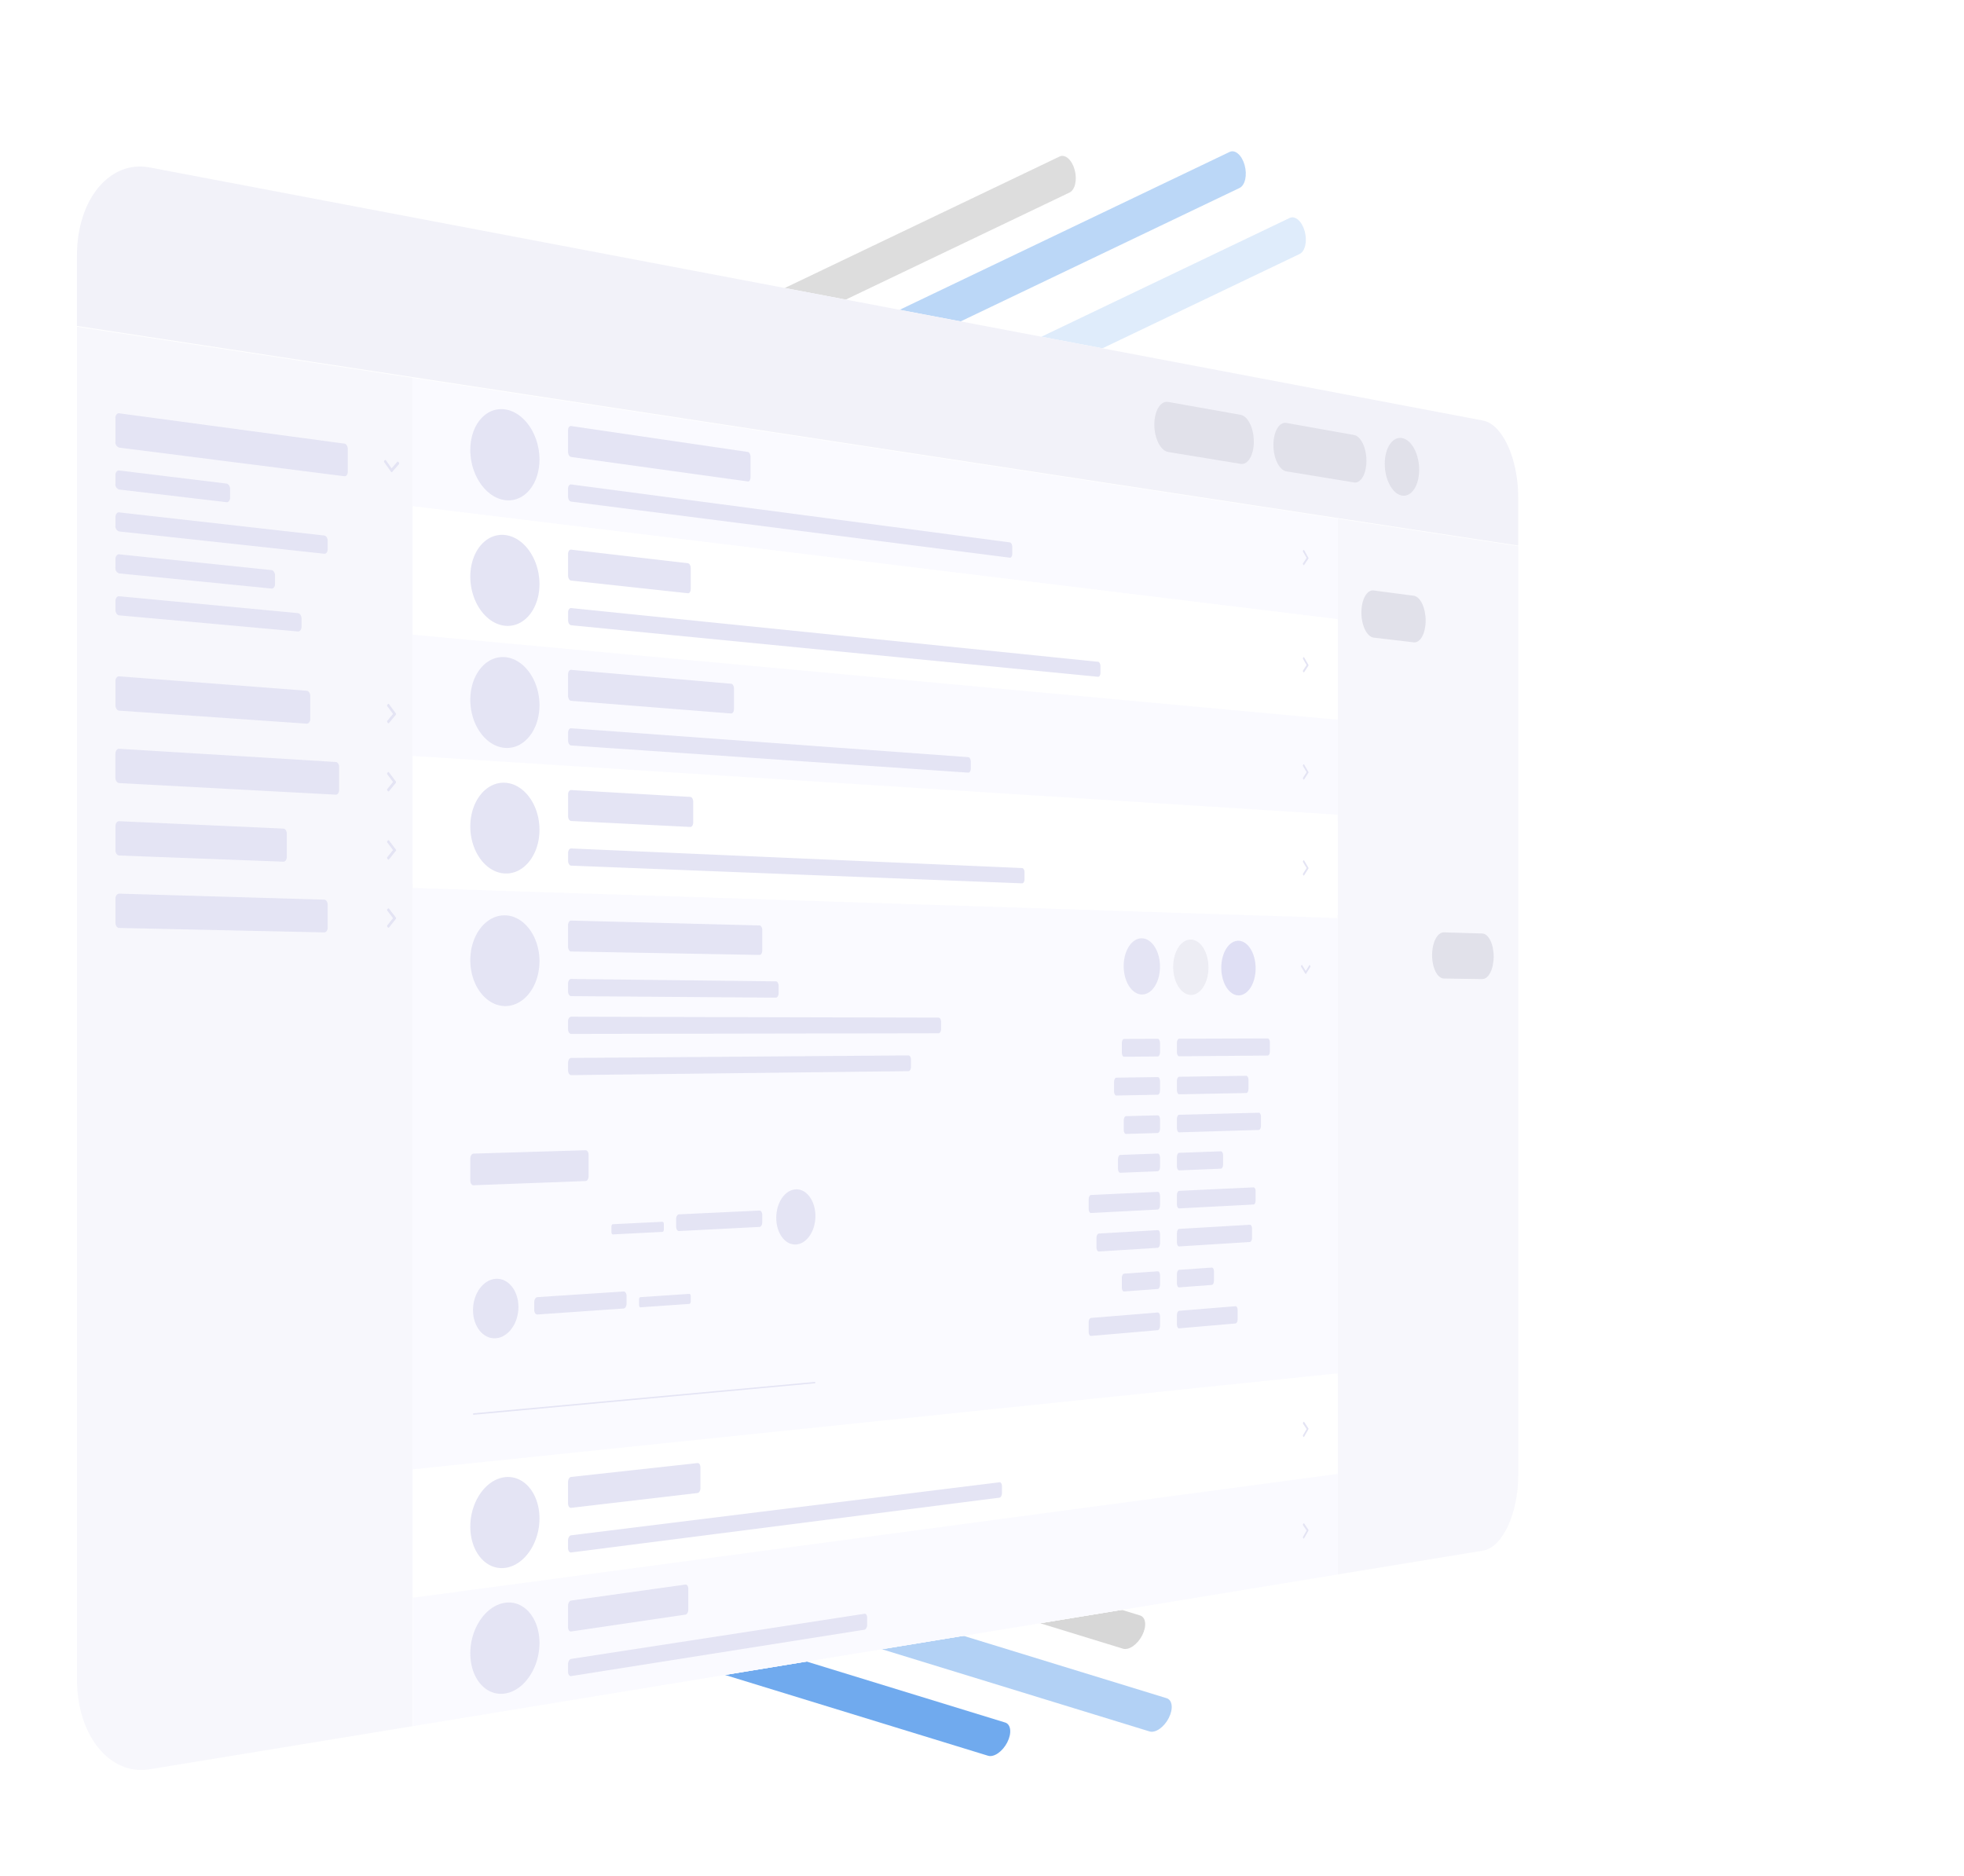 <svg xmlns="http://www.w3.org/2000/svg" viewBox="0 0 523.5 500"><defs><filter id="A"><feGaussianBlur stdDeviation="7" in="SourceAlpha"/><feOffset/><feComponentTransfer><feFuncA type="linear" slope="0.3"/></feComponentTransfer><feMerge><feMergeNode/><feMergeNode in="SourceGraphic"/></feMerge></filter></defs><g fill="#c6c6c6"><path d="M55.558 150.26L282.43 41.72c1.48-.708 3.276.866 4.01 3.517h0c.734 2.65.128 5.374-1.352 6.082L58.215 159.86c-1.48.708-3.276-.867-4.01-3.518h0c-.734-2.65-.128-5.374 1.352-6.082z" opacity=".6"/><path d="M63.462 356.77L303.88 430.6c1.57.482 1.823 2.856.567 5.3h0c-1.256 2.447-3.546 4.04-5.115 3.558L58.914 365.63c-1.57-.482-1.822-2.856-.567-5.3h0c1.253-2.45 3.546-4.043 5.115-3.56z" opacity=".7"/></g><g fill="#2b81e5"><path d="M27.494 385.3l240.417 73.835c1.57.48 1.823 2.856.567 5.3h0c-1.256 2.447-3.546 4.04-5.115 3.558L22.946 394.158c-1.57-.48-1.823-2.856-.567-5.3h0c1.256-2.45 3.546-4.043 5.115-3.558z" opacity=".67"/><path d="M70.538 378.82l240.417 73.834c1.57.482 1.823 2.856.567 5.3h0c-1.256 2.447-3.546 4.04-5.115 3.558L66 387.682c-1.57-.482-1.823-2.856-.567-5.3h0c1.256-2.45 3.546-4.043 5.115-3.56z" opacity=".36"/><path d="M116.88 166.635L343.754 58.1c1.48-.708 3.275.867 4.01 3.517h0c.733 2.65.128 5.374-1.353 6.083L119.537 176.235c-1.48.708-3.275-.867-4.01-3.517h0c-.728-2.65-.128-5.374 1.353-6.083z" opacity=".15"/><path d="M100.875 149.04L327.748 40.5c1.48-.71 3.275.866 4.01 3.517h0c.734 2.65.128 5.374-1.352 6.082L103.532 158.64c-1.48.71-3.276-.866-4-3.517h0c-.733-2.65-.128-5.374 1.353-6.082z" opacity=".32"/></g><g filter="url(#A)"><path d="M395.29 413.32L39.887 471.6c-10.625 1.742-19.376-9-19.376-24V68.135c0-15.01 8.75-25.514 19.376-23.5l355.4 67.464c5.2.99 9.387 10.137 9.387 20.444V393.12c.002 10.306-4.174 19.346-9.385 20.2z" fill="#fff"/></g><path d="M404.676 145.42L20.51 86.884v-18.75c0-15.01 8.75-25.514 19.376-23.5l355.4 67.464c5.2.99 9.387 10.137 9.387 20.444z" fill="#f2f2f9"/><path d="M110.013 460.1l-70.126 11.5c-10.625 1.742-19.376-9-19.376-24V87.1l89.5 13.62z" fill="#f7f7fc"/><path d="M330.683 123.64l-19.3-3.162c-2.042-.334-3.7-3.607-3.7-7.3h0c0-3.7 1.662-6.407 3.7-6.043l19.3 3.437c1.95.348 3.525 3.544 3.525 7.142h0c0 3.595-1.575 6.255-3.525 5.935zm30.237 4.954l-18.034-2.954c-1.906-.313-3.458-3.466-3.458-7.043h0c0-3.576 1.552-6.2 3.458-5.86l18.034 3.212c1.824.325 3.3 3.408 3.3 6.886h0c-.004 3.48-1.476 6.058-3.3 5.76zm17.358-3.38c0 4.212-2.038 7.3-4.564 6.886s-4.612-4.2-4.612-8.456 2.07-7.334 4.612-6.877 4.564 4.232 4.564 8.447z" fill="#e1e1ea"/><path d="M91.8 126.94l-60.036-7.63a1.456 1.456 0 0 1-1-1.527v-6.354c0-.773.45-1.34 1-1.264l60.036 8.082c.5.068.906.717.906 1.45v6.03c0 .733-.405 1.274-.906 1.213zm-31.422 6.92l-28.615-3.374a1.441 1.441 0 0 1-1-1.518v-2.286c0-.773.45-1.344 1-1.277l28.615 3.495c.528.064.956.727.956 1.48v2.23c0 .753-.428 1.313-.956 1.25zM86.43 147.6l-54.658-5.94a1.426 1.426 0 0 1-1-1.509v-2.286c0-.773.45-1.35 1-1.286l54.658 6.17c.505.058.915.7.915 1.438v2.18c0 .742-.4 1.295-.915 1.235zm-14.06 9.28l-40.6-4.04a1.409 1.409 0 0 1-1-1.5v-2.286c0-.773.45-1.353 1-1.3l40.6 4.208c.518.054.937.7.937 1.448v2.206c0 .752-.42 1.315-.937 1.263zm7.073 11.443l-47.67-4.3c-.554-.05-1-.717-1-1.5v-2.286c0-.773.45-1.357 1-1.305l47.67 4.5c.5.048.925.688.925 1.43v2.192c0 .742-.414 1.305-.925 1.26zm2.337 24.57l-50.008-3.47c-.554-.04-1-.7-1-1.47V181.6c0-.773.45-1.365 1-1.323l50.008 3.846c.5.04.922.67.922 1.4v6.083c-.003.74-.412 1.3-.922 1.275zm7.72 18.926l-57.737-3.088c-.554-.03-1-.68-1-1.454v-6.354c0-.773.45-1.372 1-1.338l57.737 3.523c.5.03.9.652.9 1.387v6.042c0 .735-.407 1.3-.9 1.282zM75.524 229.68l-43.75-1.645c-.554-.02-1-.664-1-1.437v-6.354c0-.773.45-1.38 1-1.354l43.75 1.974c.514.024.93.645.93 1.4v6.116c0 .743-.417 1.33-.93 1.3zm10.906 18.85l-54.658-1.187c-.554-.012-1-.648-1-1.42v-6.354c0-.773.45-1.386 1-1.37l54.658 1.6c.505.015.915.624.915 1.36v6.058c0 .735-.4 1.324-.915 1.313zm18.1-122.736l1.8-2.064a.293.293 0 0 0 .064-.191.363.363 0 0 0-.064-.208l-.132-.187a.193.193 0 0 0-.313-.041l-1.5 1.732-1.517-2.134a.232.232 0 0 0-.157-.1.174.174 0 0 0-.157.062l-.133.152a.289.289 0 0 0-.065.191.36.36 0 0 0 .065.209l1.806 2.54a.235.235 0 0 0 .157.1.175.175 0 0 0 .156-.062zm.966 64.35l-1.8-2.434a.216.216 0 0 0-.156-.095.184.184 0 0 0-.157.071l-.133.16a.339.339 0 0 0 0 .4l1.514 2.045-1.516 1.825a.3.3 0 0 0-.065.195.343.343 0 0 0 .065.2l.133.18a.217.217 0 0 0 .157.094.185.185 0 0 0 .157-.072l1.8-2.172a.306.306 0 0 0 .065-.2.343.343 0 0 0-.064-.196zm0 18.135l-1.8-2.405a.212.212 0 0 0-.156-.092.186.186 0 0 0-.157.073l-.133.162a.339.339 0 0 0 0 .4l1.514 2.02-1.516 1.85a.308.308 0 0 0-.065.2.338.338 0 0 0 .065.2l.133.177a.21.21 0 0 0 .157.091.187.187 0 0 0 .157-.074l1.8-2.2a.309.309 0 0 0 .065-.2.34.34 0 0 0-.064-.202zm0 18.136l-1.8-2.377a.206.206 0 0 0-.156-.089.188.188 0 0 0-.157.075l-.133.164a.339.339 0 0 0 0 .4l1.514 2-1.516 1.873a.314.314 0 0 0-.065.2.332.332 0 0 0 .065.2l.133.175a.207.207 0 0 0 .157.089.192.192 0 0 0 .157-.077l1.8-2.23a.309.309 0 0 0 .065-.2.335.335 0 0 0-.064-.203zm0 18.136l-1.8-2.348a.206.206 0 0 0-.156-.087.191.191 0 0 0-.157.078l-.133.166a.341.341 0 0 0 0 .4l1.514 1.972-1.516 1.9a.319.319 0 0 0-.065.2.332.332 0 0 0 .065.2l.133.172a.2.2 0 0 0 .157.086.192.192 0 0 0 .157-.079l1.8-2.258a.317.317 0 0 0 .065-.2.33.33 0 0 0-.064-.202z" fill="#e4e4f4"/><path d="M339.43 422.48L110.013 460.1v-34.226l229.416-30.7v27.317z" fill="#fff"/><path d="M356.56 419.67l38.742-6.353c5.2-.854 9.387-9.894 9.387-20.2v-247.54l-48.13-7.325z" fill="#f7f7fc"/><path d="M376.824 171.215l-10.666-1.257c-1.8-.213-3.282-3.21-3.282-6.695h0c0-3.484 1.472-6.114 3.282-5.875l10.666 1.41c1.76.232 3.18 3.2 3.18 6.606h0c-.004 3.417-1.42 6.02-3.18 5.812z" fill="#e1e1ea"/><path d="M376.636 188.608l-10.456-1.023c-1.6-.155-2.883-2.763-2.883-5.823h0c0-3.06 1.293-5.4 2.883-5.224l10.456 1.154c1.547.17 2.8 2.745 2.8 5.75h0c-.003 3.005-1.253 5.318-2.8 5.167zm18.27-16.023l-10.02-1.2c-1.522-.18-2.76-2.756-2.76-5.75h0c0-3 1.24-5.26 2.76-5.06l10.02 1.315c1.483.195 2.68 2.737 2.68 5.678h0c0 2.942-1.198 5.185-2.68 5zm0 17.815l-10.02-.98c-1.522-.15-2.76-2.7-2.76-5.693h0c0-3 1.24-5.287 2.76-5.12l10.02 1.106c1.483.163 2.68 2.68 2.68 5.622h0c0 2.937-1.198 5.204-2.68 5.064zm-18.27 43.326l-10.456-.48c-1.6-.073-2.883-2.614-2.883-5.674h0c0-3.06 1.293-5.466 2.883-5.373l10.456.612c1.547.1 2.8 2.6 2.8 5.6h0c-.003 3.008-1.253 5.4-2.8 5.316zm18.27-16.97l-10.02-.67c-1.522-.1-2.76-2.613-2.76-5.608h0c0-3 1.24-5.325 2.76-5.2l10.02.8c1.483.118 2.68 2.6 2.68 5.54h0c0 2.932-1.198 5.237-2.68 5.138zm0 17.8l-10.02-.46c-1.522-.07-2.76-2.555-2.76-5.55h0c0-3 1.24-5.35 2.76-5.262l10.02.586c1.483.087 2.68 2.54 2.68 5.483h0c0 2.938-1.198 5.27-2.68 5.203z" fill="none" stroke="#e1e1ea" stroke-miterlimit="10" stroke-width="../2.html"/><path d="M395.088 260.976l-10.22-.153c-1.734-.025-3.144-2.81-3.144-6.22h0c0-3.41 1.4-6.132 3.144-6.082l10.22.3c1.686.05 3.047 2.8 3.047 6.146h0c0 3.344-1.36 6.034-3.047 6z" fill="#e1e1ea"/><path d="M376.636 278.115l-10.456.053c-1.6.008-2.883-2.466-2.883-5.527h0c0-3.06 1.293-5.53 2.883-5.52l10.456.078c1.547.01 2.8 2.456 2.8 5.46h0c-.003 3.005-1.253 5.447-2.8 5.454zm0-18.192l-10.456-.166c-1.6-.025-2.883-2.527-2.883-5.587h0c0-3.06 1.293-5.5 2.883-5.46l10.456.3c1.547.044 2.8 2.515 2.8 5.52h0c-.003 3.002-1.253 5.417-2.8 5.393zm18.27 18.1l-10.02.05c-1.522.007-2.76-2.414-2.76-5.4h0c0-3 1.24-5.414 2.76-5.4l10.02.075c1.483.01 2.68 2.4 2.68 5.346h0c0 2.94-1.198 5.33-2.68 5.338zm-18.27-62.5l-10.456-.7c-1.6-.107-2.883-2.674-2.883-5.735h0c0-3.06 1.293-5.438 2.883-5.312l10.456.83c1.547.123 2.8 2.658 2.8 5.663h0c-.003 3.005-1.253 5.357-2.8 5.254z" fill="none" stroke="#e1e1ea" stroke-miterlimit="10" stroke-width="../2.html"/><path d="M356.56 165.054l-246.548-30.098V100.73l246.548 37.52v26.802z" fill="#fafaff"/><path d="M356.56 191.856l-246.548-22.674v-34.226l246.548 30.098v26.802z" fill="#fff"/><path d="M356.56 218.657l-246.548-15.25v-34.226l246.548 22.674v26.8z" fill="#fafaff"/><path d="M356.56 243.97l-246.548-8.238v-34.226l246.548 15.662v26.802z" fill="#fff"/><path d="M356.56 366.812L110.013 392.6V236.682l246.548 8.033v122.097z" fill="#fafaff"/><path d="M356.56 392.87l-246.548 33.004v-34.225l246.548-25.58v26.802z" fill="#fff"/><path d="M356.56 419.67L110.013 460.1v-34.226L356.56 392.87v26.802z" fill="#fafaff"/><path d="M143.795 122.476c0 6.623-4.074 11.478-9.14 10.838-5.114-.646-9.294-6.632-9.294-13.366s4.18-11.573 9.294-10.817c5.067.75 9.14 6.722 9.14 13.345zm0 33.21c0 6.623-4.074 11.6-9.14 11.113-5.114-.492-9.294-6.353-9.294-13.086s4.18-11.7 9.294-11.1c5.067.6 9.14 6.45 9.14 13.073zm0 32.285c0 6.623-4.074 11.72-9.14 11.38-5.114-.342-9.294-6.08-9.294-12.814s4.18-11.822 9.294-11.37c5.067.45 9.14 6.18 9.14 12.802zm0 33.2c0 6.623-4.074 11.842-9.14 11.656-5.114-.188-9.294-5.8-9.294-12.534s4.18-11.948 9.294-11.65c5.067.297 9.14 5.904 9.14 12.527zm0 35.052c0 6.623-4.074 11.972-9.14 11.946-5.114-.025-9.294-5.5-9.294-12.238s4.18-12.08 9.294-11.944c5.067.135 9.14 5.613 9.14 12.236zm0 148.515c0 6.623-4.074 12.52-9.14 13.177-5.114.664-9.294-4.253-9.294-10.987s4.18-12.643 9.294-13.195c5.067-.542 9.14 4.382 9.14 11.005zm0 33.208c0 6.623-4.074 12.643-9.14 13.453-5.114.817-9.294-3.974-9.294-10.707s4.18-12.77 9.294-13.476c5.067-.7 9.14 4.107 9.14 10.73zm55.512-309.618L152.23 121.8c-.45-.062-.815-.677-.815-1.374v-5.723c0-.7.365-1.207.815-1.142l47.078 6.9c.4.06.745.65.745 1.314v5.47c0 .667-.334 1.16-.745 1.104zm69.856 20.325L152.23 133.7c-.45-.057-.815-.668-.815-1.365v-2.06c0-.7.365-1.212.815-1.153l116.934 15.45c.358.047.65.6.65 1.2v1.836c0 .623-.3 1.1-.65 1.044zm-85.82 9.476l-31.113-3.382c-.45-.05-.815-.653-.815-1.35v-5.723c0-.7.365-1.218.815-1.166l31.113 3.616c.425.05.77.637.77 1.312V157c0 .674-.344 1.184-.77 1.138zM292.7 180.4l-140.46-13.74c-.45-.044-.815-.645-.815-1.34v-2.06c0-.7.365-1.223.815-1.177L292.7 176.4c.342.035.618.554.618 1.16v1.793c0 .602-.276 1.066-.618 1.036zm-97.805 9.783L152.23 186.8c-.45-.035-.815-.63-.815-1.325v-5.724c0-.7.365-1.228.815-1.2l42.656 3.7c.415.036.752.607.752 1.275v5.492c0 .662-.337 1.178-.752 1.145zm63.195 15.767l-105.85-7.25c-.45-.03-.815-.62-.815-1.317v-2.063c0-.7.365-1.234.815-1.2l105.852 7.7c.367.027.664.557.664 1.185v1.858c0 .625-.297 1.113-.664 1.088zM184 220.427l-31.76-1.593c-.45-.022-.815-.6-.815-1.3V211.8c0-.7.365-1.24.815-1.213l31.76 1.83c.424.025.768.592.768 1.267v5.55c0 .674-.344 1.204-.768 1.183zm88.44 15.028l-120.2-4.72c-.45-.018-.815-.6-.815-1.293v-2.06c0-.7.365-1.245.815-1.225l120.2 5.223c.356.015.645.53.645 1.15v1.83c0 .62-.284 1.1-.645 1.095zm-69.998 19.085l-50.213-.92c-.45-.01-.815-.58-.815-1.276v-5.724c0-.7.365-1.25.815-1.24l50.213 1.3c.4.01.74.557.74 1.22v5.453c0 .663-.332 1.195-.74 1.187zm4.358 11.388l-54.57-.408c-.45 0-.815-.57-.815-1.267v-2.06c0-.7.365-1.257.815-1.25l54.57.637c.406 0 .735.544.735 1.2v1.954c0 .666-.33 1.197-.735 1.194zm-20.87 132.04l-33.7 3.947c-.45.053-.815-.47-.815-1.165v-5.723c0-.7.365-1.3.815-1.35l33.7-3.694c.423-.047.765.462.765 1.136v5.54c0 .674-.342 1.26-.765 1.3zm80.486 1.233L152.23 413.814c-.45.058-.815-.46-.815-1.156V410.6c0-.7.365-1.306.815-1.362L266.416 395.1c.36-.045.653.424.653 1.046v1.842c0 .62-.293 1.163-.653 1.212zm-83.722 31.183l-30.465 4.486c-.45.066-.815-.445-.815-1.14V428c0-.7.365-1.3.815-1.374l30.465-4.257c.425-.06.77.44.77 1.117v5.556c0 .68-.344 1.278-.77 1.34zm47.736 4.017l-78.2 12.366c-.45.07-.815-.436-.815-1.132v-2.06c0-.7.365-1.317.815-1.386l78.2-12.04c.388-.06.7.416.7 1.06v1.9c.002.648-.312 1.22-.7 1.28zm19.743-158.98l-97.944.168c-.45 0-.815-.563-.815-1.26v-2.06c0-.7.365-1.26.815-1.26l97.944.242c.373 0 .675.515.675 1.148v1.872c0 .633-.302 1.147-.675 1.147zm-8.035 10.097l-89.9 1.057c-.45 0-.815-.555-.815-1.25v-2.06c0-.7.365-1.264.815-1.267l89.9-.68c.38 0 .685.513.685 1.15v1.887c0 .638-.306 1.16-.685 1.163zm105.995-25.963l1.113-1.8a.3.3 0 0 0 .04-.156.3.3 0 0 0-.04-.158l-.082-.135a.1.1 0 0 0-.193 0l-.935 1.5-.938-1.54a.124.124 0 0 0-.1-.067.116.116 0 0 0-.1.063l-.082.132a.3.3 0 0 0-.04.157.3.3 0 0 0 .04.158l1.117 1.832a.12.12 0 0 0 .1.066.113.113 0 0 0 .1-.063zm.597-28.316l-1.115-1.863a.127.127 0 0 0-.1-.07.112.112 0 0 0-.1.06l-.082.13a.326.326 0 0 0 0 .315l.937 1.565-.938 1.478a.294.294 0 0 0-.04.156.313.313 0 0 0 .04.159l.082.137a.123.123 0 0 0 .1.069.11.11 0 0 0 .1-.06l1.116-1.76a.3.3 0 0 0 .04-.156.327.327 0 0 0-.04-.16zm0-25.538l-1.115-1.9a.131.131 0 0 0-.1-.073.107.107 0 0 0-.1.058l-.082.127a.326.326 0 0 0 0 .315l.937 1.6-.938 1.452a.288.288 0 0 0-.04.155.319.319 0 0 0 .04.16l.082.14a.127.127 0 0 0 .1.072.106.106 0 0 0 .1-.057l1.116-1.73a.3.3 0 0 0 .04-.154.331.331 0 0 0-.04-.156zm0-28.537l-1.115-1.93a.136.136 0 0 0-.1-.076.1.1 0 0 0-.1.054l-.082.125a.326.326 0 0 0 0 .315l.937 1.62-.938 1.422a.281.281 0 0 0-.04.153.327.327 0 0 0 .04.162l.082.142a.134.134 0 0 0 .1.075.1.1 0 0 0 .1-.055l1.116-1.692a.293.293 0 0 0 .04-.154.341.341 0 0 0-.04-.162zm0-28.54l-1.115-1.966a.141.141 0 0 0-.1-.079.1.1 0 0 0-.1.051l-.082.122a.326.326 0 0 0 0 .315l.937 1.65-.938 1.392a.277.277 0 0 0-.04.152.331.331 0 0 0 .04.163l.082.145a.142.142 0 0 0 .1.078.1.1 0 0 0 .1-.052l1.116-1.657a.281.281 0 0 0 .04-.152.342.342 0 0 0-.04-.163zm0 232.076l-1.115-1.678a.1.1 0 0 0-.1-.053.136.136 0 0 0-.1.076l-.082.143a.326.326 0 0 0 0 .315l.937 1.4-.938 1.635a.327.327 0 0 0-.04.162.278.278 0 0 0 .04.153l.082.123a.1.1 0 0 0 .1.053.137.137 0 0 0 .1-.077l1.116-1.945a.342.342 0 0 0 .04-.163.287.287 0 0 0-.04-.153zm0 27.034l-1.115-1.645a.1.1 0 0 0-.1-.05.141.141 0 0 0-.1.079l-.082.145a.326.326 0 0 0 0 .315l.937 1.38-.938 1.663a.337.337 0 0 0-.04.164.271.271 0 0 0 .04.151l.082.12a.1.1 0 0 0 .1.05.142.142 0 0 0 .1-.08l1.116-1.98a.348.348 0 0 0 .04-.163.281.281 0 0 0-.04-.152zm-39.536-150.056c0 4.114-2.15 7.43-4.812 7.405-2.68-.025-4.862-3.414-4.862-7.57s2.183-7.47 4.862-7.4c2.663.063 4.812 3.452 4.812 7.566z" fill="#e4e4f4"/><path d="M322.115 257.9c0 4.057-2.09 7.327-4.68 7.3s-4.727-3.366-4.727-7.464 2.122-7.368 4.727-7.3 4.68 3.405 4.68 7.464z" fill="#ededf4"/><path d="M334.685 258.114c0 4-2.033 7.228-4.553 7.205s-4.6-3.32-4.6-7.362 2.065-7.267 4.6-7.2 4.553 3.355 4.553 7.357z" fill="#dfdff4"/><path d="M337.923 281.352l-23.624.2c-.327 0-.592-.476-.592-1.07v-2.534c0-.593.265-1.075.592-1.076l23.624-.08c.3 0 .56.466.56 1.044v2.463c0 .58-.25 1.05-.56 1.052zm-29.323.248l-8.98.076c-.337 0-.6-.484-.6-1.086v-2.574c0-.6.273-1.092.6-1.093l8.98-.03c.33 0 .6.482.6 1.077v2.547c-.006.594-.274 1.084-.6 1.084zm23.605 9.743l-17.906.345c-.327.006-.592-.47-.592-1.062v-2.535c0-.593.265-1.077.592-1.082l17.906-.255c.314 0 .568.463.568 1.044v2.482c0 .58-.254 1.057-.568 1.063zm-23.605.457l-11.04.213c-.34.006-.613-.478-.613-1.08v-2.58c0-.6.274-1.1.613-1.1l11.04-.158c.33 0 .6.475.6 1.07v2.547c-.006.588-.274 1.08-.6 1.088zm26.95 9.385l-21.25.64c-.327.01-.592-.463-.592-1.056v-2.534c0-.593.265-1.08.592-1.1l21.25-.534c.312-.008.564.455.564 1.034v2.473c0 .58-.252 1.056-.564 1.065zM308.6 302l-8.466.255c-.337.01-.6-.47-.6-1.07v-2.573c0-.6.273-1.1.6-1.106l8.466-.213c.33-.008.6.468.6 1.064v2.544c-.006.6-.274 1.088-.6 1.1zm16.843 9.507l-11.144.457c-.327.013-.592-.456-.592-1.05v-2.535c0-.593.265-1.083.592-1.095l11.144-.4c.318-.012.576.453.576 1.04v2.5c0 .585-.258 1.07-.576 1.083zm-16.843.693l-10 .4c-.337.013-.6-.464-.6-1.067v-2.577c0-.6.274-1.1.6-1.114l10-.36c.33-.012.6.462.6 1.058v2.546c-.006.594-.274 1.088-.6 1.104zm-152.52 2.606l-29.867 1.125c-.472.018-.854-.545-.854-1.258v-5.86c0-.712.382-1.3.854-1.316l29.867-.9c.446-.014.808.537.808 1.23v5.695c0 .693-.362 1.268-.808 1.285zm61.268 9.314c0 4.042-2.317 7.448-5.2 7.6-2.9.162-5.242-3.015-5.242-7.1s2.353-7.5 5.242-7.6c2.873-.118 5.2 3.06 5.2 7.102zm-14.906 2.914l-21.457 1.1c-.426.022-.773-.5-.773-1.188v-2c0-.678.347-1.243.773-1.263l21.457-1.006c.4-.02.74.5.74 1.166v1.967c0 .658-.332 1.213-.74 1.234zM126.08 349.2c0-4.4 2.733-8.132 6.087-8.334 3.333-.2 6.02 3.166 6.02 7.518s-2.688 8.08-6.02 8.33c-3.354.25-6.087-3.113-6.087-7.513zm17.147-3.453l22.988-1.5c.44-.028.794.5.794 1.2v2.035c0 .687-.355 1.268-.794 1.3l-22.988 1.6c-.457.032-.828-.512-.828-1.213v-2.082c.001-.708.37-1.3.828-1.33zm27.48.006l13.044-.873c.2-.014.36.232.36.547v1.528c0 .316-.16.583-.36.6l-13.044.906c-.2.014-.368-.234-.368-.554v-1.547c0-.323.165-.593.368-.607zm-7.35-19.443l13.22-.642c.2-.01.364.24.364.558v1.538c0 .318-.163.584-.364.594l-13.22.676c-.206.01-.374-.242-.374-.564v-1.56c0-.322.168-.6.374-.6zm-37.147 50.8l91.026-8.4c.06 0 .1-.1.1-.192h0c0-.1-.05-.177-.1-.17l-91.026 8.37c-.072.006-.13.1-.13.2h0c0 .1.06.192.13.185zm207.9-56.047L314.3 322.1c-.327.017-.592-.45-.592-1.043v-2.535c0-.593.265-1.086.592-1.1l19.82-.93c.313-.015.566.443.566 1.023v2.477c-.001.58-.254 1.064-.567 1.08zM308.6 322.4l-17.8.924c-.343.018-.622-.46-.622-1.07v-2.6c0-.608.28-1.114.622-1.13l17.8-.835c.33-.015.6.455.6 1.05v2.547c-.006.596-.274 1.093-.6 1.112zm24.563 8.656L314.3 332.24c-.327.02-.592-.444-.592-1.037v-2.534c0-.593.265-1.1.592-1.108l18.864-1.1c.313-.018.567.438.567 1.018v2.48c-.001.58-.255 1.066-.568 1.086zM308.6 332.6l-15.713.986c-.342.022-.62-.453-.62-1.06v-2.593c0-.607.277-1.114.62-1.134l15.713-.908c.33-.02.6.45.6 1.045v2.546c-.006.594-.274 1.094-.6 1.117zm14.4 9.9l-8.7.65c-.327.024-.592-.437-.592-1.03v-2.534c0-.593.265-1.093.592-1.115l8.7-.6c.32-.022.58.435.58 1.022v2.5c.003.6-.257 1.086-.58 1.1zm-14.4 1.073l-8.98.668c-.337.025-.6-.442-.6-1.045v-2.574c0-.6.273-1.1.6-1.133l8.98-.624c.33-.023.6.44.6 1.037v2.547c-.006.596-.274 1.1-.6 1.124zm20.72 9.197l-15.02 1.3c-.327.028-.592-.43-.592-1.023v-2.535c0-.593.265-1.095.592-1.12l15.02-1.22c.316-.025.572.426.572 1v2.5c0 .577-.256 1.072-.572 1.1zm-20.72 1.787l-17.8 1.535c-.343.03-.622-.44-.622-1.048v-2.6c0-.608.28-1.123.622-1.15l17.8-1.446c.33-.026.6.435.6 1.03v2.547c-.006.598-.274 1.104-.6 1.132z" fill="#e4e4f4"/></svg>